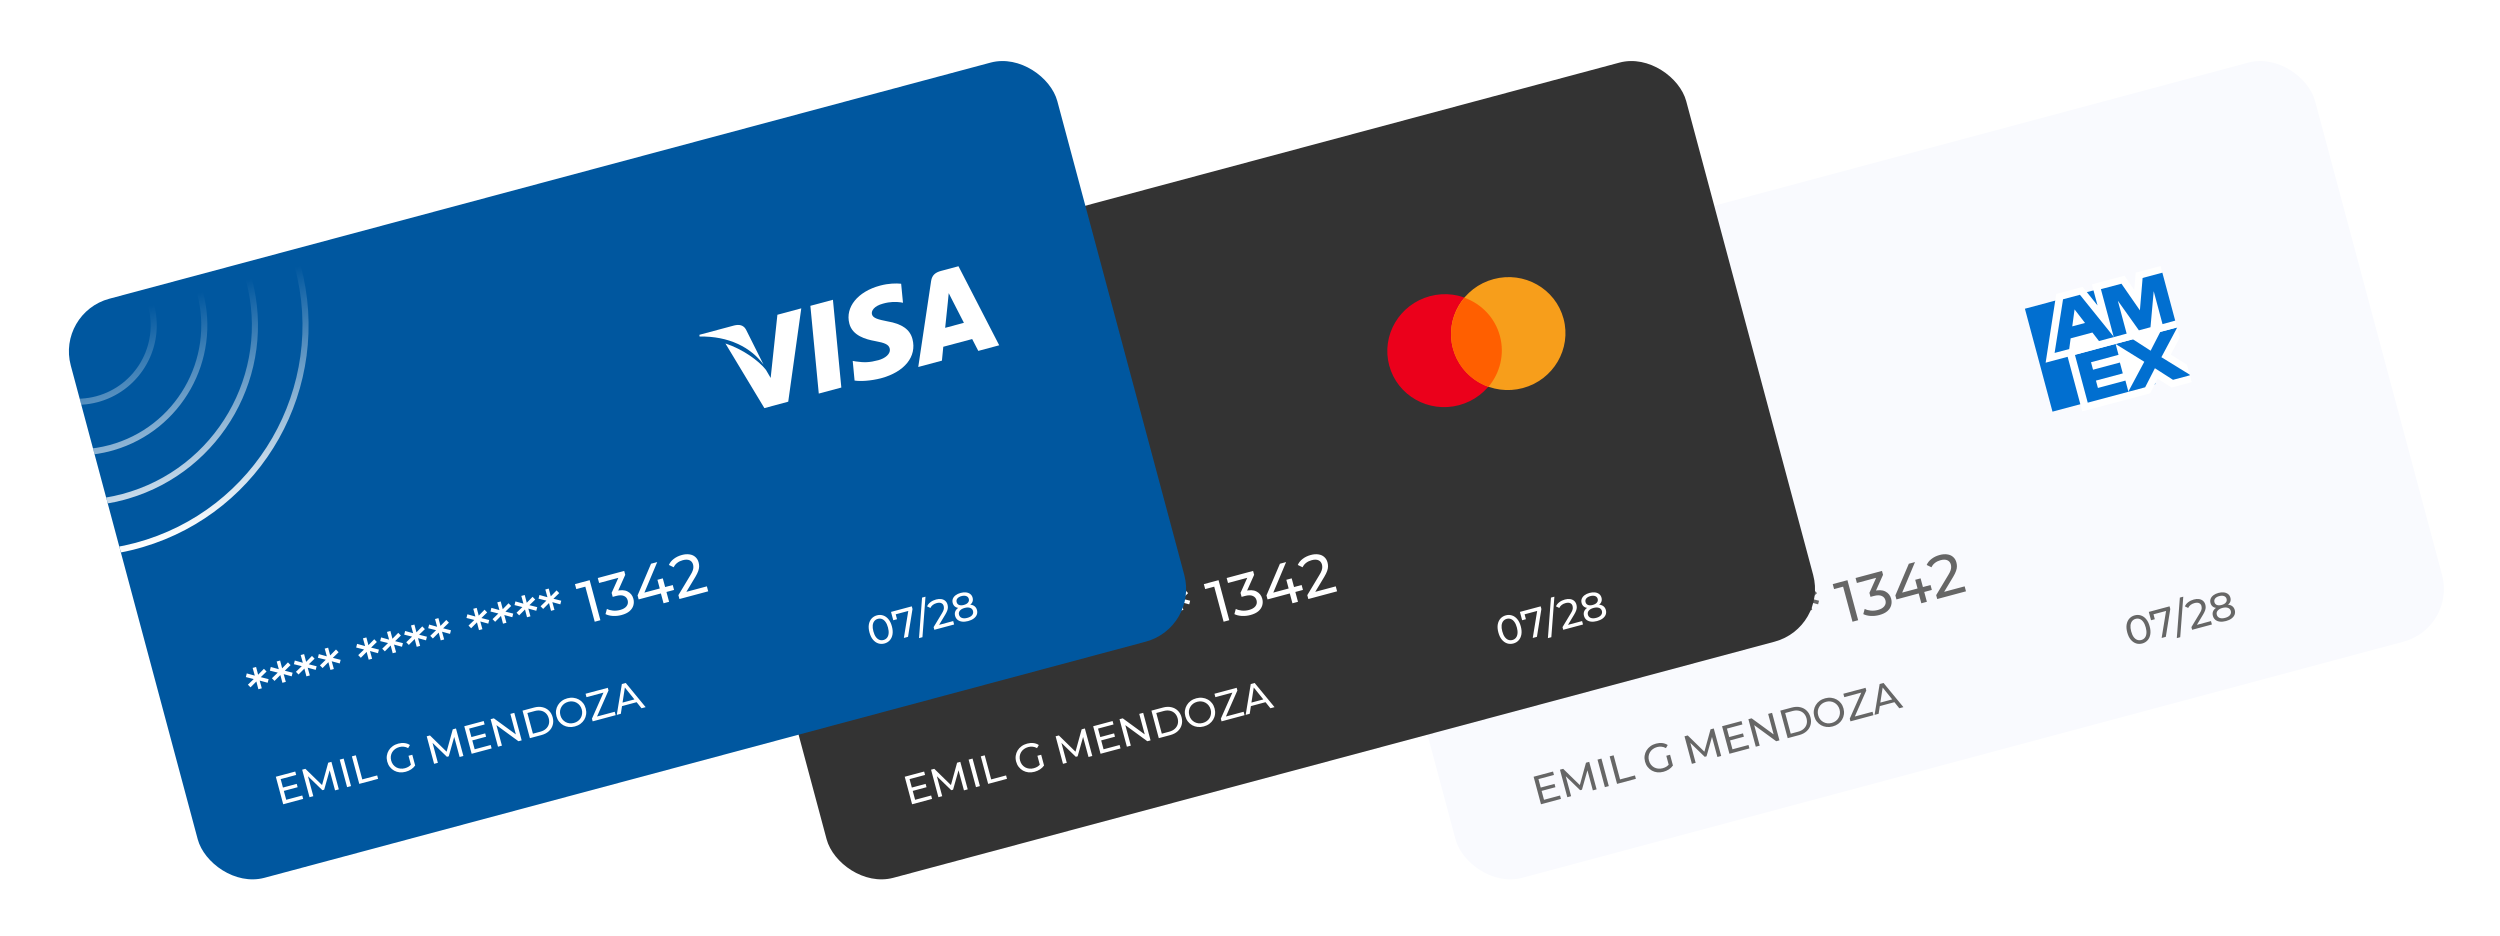 <svg width="390" height="146" viewBox="0 0 390 146" fill="none" xmlns="http://www.w3.org/2000/svg">
<g filter="url(#filter0_d_3783_3485)">
<g clip-path="url(#clip0_3783_3485)">
<rect x="205.054" y="48.803" width="159.331" height="93.52" rx="8.502" transform="rotate(-15 205.054 48.803)" fill="#F9FAFE"/>
<path fill-rule="evenodd" clip-rule="evenodd" d="M315.885 48.161L331.943 43.858L336.246 59.916L320.188 64.219L315.885 48.161Z" fill="#016FD0"/>
<path fill-rule="evenodd" clip-rule="evenodd" d="M324.831 64.173L322.262 54.583L339.334 50.024L340.044 52.674L338.636 55.311L341.179 56.91L341.904 59.615L338.754 60.459L336.585 59.06L335.42 61.36L324.831 64.173Z" fill="white"/>
<path fill-rule="evenodd" clip-rule="evenodd" d="M325.688 62.817L323.683 55.334L330.029 53.633L330.49 55.356L326.199 56.506L326.513 57.676L330.701 56.554L331.156 58.249L326.967 59.371L327.275 60.521L331.566 59.371L332.034 61.117L325.688 62.817Z" fill="#016FD0"/>
<path fill-rule="evenodd" clip-rule="evenodd" d="M332.001 61.126L334.509 56.438L329.996 53.642L332.714 52.914L335.495 54.711L337.011 51.762L339.611 51.066L339.627 51.125L337.176 55.723L341.588 58.442L341.617 58.549L338.989 59.253L336.165 57.443L334.645 60.417L332.001 61.126Z" fill="#016FD0"/>
<path fill-rule="evenodd" clip-rule="evenodd" d="M320.776 45.858L324.89 44.755L327.214 47.649L326.335 44.368L331.414 43.007L332.949 45.231L333.169 42.537L337.048 41.497L339.618 51.088L319.12 56.58L320.776 45.858Z" fill="white"/>
<path fill-rule="evenodd" clip-rule="evenodd" d="M321.834 46.691L320.518 55.058L322.796 54.447L323.02 52.782L326.415 51.873L327.442 53.203L329.777 52.577L324.466 45.986L321.836 46.69L321.834 46.691ZM323.272 50.916L323.631 48.268L325.263 50.382L323.272 50.916Z" fill="#016FD0"/>
<path fill-rule="evenodd" clip-rule="evenodd" d="M329.744 52.584L327.74 45.107L330.945 44.261L333.824 48.416L334.247 43.364L337.328 42.538L339.331 50.016L337.354 50.565L335.978 45.427L335.477 51.048L333.668 51.533L330.381 46.909L331.757 52.045L329.744 52.584Z" fill="#016FD0"/>
<path d="M237.798 104.759L236.767 105.762L236.721 105.593L238.116 105.946L237.971 106.51L236.609 106.139L236.691 106.05L237.056 107.377L236.521 107.521L236.173 106.189L236.288 106.225L235.295 107.228L234.887 106.811L235.927 105.805L235.973 105.975L234.569 105.624L234.711 105.051L236.075 105.431L235.994 105.52L235.629 104.193L236.164 104.049L236.511 105.381L236.397 105.345L237.388 104.333L237.798 104.759ZM241.545 103.755L240.513 104.758L240.468 104.589L241.863 104.942L241.718 105.507L240.356 105.135L240.437 105.046L240.802 106.373L240.267 106.517L239.92 105.185L240.035 105.221L239.041 106.224L238.633 105.807L239.674 104.802L239.719 104.971L238.315 104.621L238.458 104.047L239.822 104.427L239.741 104.516L239.375 103.189L239.911 103.045L240.258 104.377L240.143 104.341L241.134 103.33L241.545 103.755ZM245.291 102.751L244.26 103.754L244.214 103.585L245.609 103.938L245.464 104.503L244.102 104.131L244.184 104.043L244.549 105.369L244.014 105.513L243.666 104.181L243.781 104.217L242.788 105.22L242.379 104.803L243.42 103.798L243.466 103.967L242.062 103.617L242.204 103.043L243.568 103.423L243.487 103.512L243.122 102.185L243.657 102.042L244.004 103.373L243.89 103.337L244.881 102.326L245.291 102.751ZM249.038 101.747L248.006 102.751L247.961 102.581L249.356 102.934L249.211 103.499L247.849 103.127L247.93 103.039L248.295 104.366L247.76 104.509L247.413 103.177L247.528 103.213L246.534 104.216L246.126 103.799L247.167 102.794L247.212 102.963L245.808 102.613L245.951 102.039L247.315 102.419L247.233 102.508L246.868 101.181L247.404 101.038L247.751 102.369L247.636 102.333L248.627 101.322L249.038 101.747ZM255.006 100.148L253.974 101.151L253.929 100.982L255.324 101.335L255.179 101.9L253.817 101.528L253.898 101.439L254.264 102.766L253.728 102.91L253.381 101.578L253.496 101.614L252.502 102.617L252.094 102.2L253.135 101.195L253.18 101.364L251.776 101.014L251.919 100.44L253.283 100.82L253.202 100.909L252.837 99.582L253.372 99.439L253.719 100.77L253.604 100.734L254.596 99.723L255.006 100.148ZM258.752 99.144L257.721 100.148L257.675 99.978L259.07 100.331L258.925 100.896L257.564 100.524L257.645 100.436L258.01 101.763L257.475 101.906L257.127 100.574L257.242 100.61L256.249 101.613L255.841 101.196L256.881 100.191L256.927 100.36L255.523 100.01L255.665 99.436L257.03 99.816L256.948 99.905L256.583 98.578L257.118 98.435L257.466 99.766L257.351 99.73L258.342 98.719L258.752 99.144ZM262.499 98.141L261.467 99.144L261.422 98.974L262.817 99.327L262.672 99.892L261.31 99.52L261.391 99.432L261.757 100.759L261.221 100.902L260.874 99.57L260.989 99.606L259.995 100.609L259.587 100.192L260.628 99.187L260.673 99.356L259.269 99.006L259.412 98.432L260.776 98.812L260.695 98.901L260.33 97.574L260.865 97.431L261.212 98.763L261.097 98.726L262.088 97.715L262.499 98.141ZM266.245 97.137L265.214 98.14L265.168 97.97L266.563 98.323L266.418 98.888L265.057 98.517L265.138 98.428L265.503 99.755L264.968 99.898L264.62 98.567L264.735 98.603L263.742 99.605L263.334 99.189L264.374 98.183L264.42 98.353L263.016 98.002L263.158 97.428L264.523 97.809L264.441 97.897L264.076 96.57L264.611 96.427L264.959 97.759L264.844 97.723L265.835 96.711L266.245 97.137ZM272.214 95.537L271.182 96.541L271.137 96.371L272.532 96.724L272.387 97.289L271.025 96.917L271.106 96.829L271.471 98.156L270.936 98.299L270.589 96.967L270.704 97.004L269.71 98.006L269.302 97.589L270.343 96.584L270.388 96.753L268.984 96.403L269.127 95.829L270.491 96.209L270.409 96.298L270.044 94.971L270.58 94.828L270.927 96.159L270.812 96.123L271.803 95.112L272.214 95.537ZM275.96 94.534L274.928 95.537L274.883 95.367L276.278 95.72L276.133 96.285L274.771 95.913L274.853 95.825L275.218 97.152L274.682 97.295L274.335 95.963L274.45 96L273.456 97.002L273.048 96.586L274.089 95.58L274.134 95.749L272.73 95.399L272.873 94.825L274.237 95.206L274.156 95.294L273.791 93.967L274.326 93.824L274.673 95.156L274.558 95.12L275.55 94.108L275.96 94.534ZM279.707 93.53L278.675 94.533L278.63 94.363L280.025 94.716L279.88 95.281L278.518 94.91L278.599 94.821L278.964 96.148L278.429 96.291L278.082 94.96L278.197 94.996L277.203 95.998L276.795 95.582L277.835 94.576L277.881 94.746L276.477 94.395L276.62 93.821L277.984 94.202L277.902 94.29L277.537 92.963L278.073 92.82L278.42 94.152L278.305 94.116L279.296 93.104L279.707 93.53ZM283.453 92.526L282.421 93.529L282.376 93.359L283.771 93.712L283.626 94.277L282.264 93.906L282.346 93.817L282.711 95.144L282.175 95.287L281.828 93.956L281.943 93.992L280.949 94.994L280.541 94.578L281.582 93.572L281.627 93.742L280.223 93.391L280.366 92.817L281.73 93.198L281.649 93.287L281.284 91.96L281.819 91.816L282.166 93.148L282.051 93.112L283.043 92.1L283.453 92.526ZM288.99 96.99L287.412 91.102L287.908 91.418L286.115 91.899L285.907 91.122L288.2 90.508L289.873 96.753L288.99 96.99ZM293.168 95.947C292.728 96.065 292.281 96.111 291.828 96.086C291.381 96.059 290.996 95.965 290.672 95.803L290.893 94.988C291.154 95.129 291.468 95.217 291.834 95.252C292.201 95.288 292.574 95.255 292.955 95.153C293.419 95.029 293.753 94.834 293.956 94.569C294.163 94.297 294.222 93.991 294.131 93.652C294.043 93.325 293.848 93.097 293.546 92.968C293.248 92.831 292.831 92.834 292.296 92.977L291.796 93.111L291.629 92.487L292.872 89.706L293.093 90.029L289.676 90.945L289.468 90.168L293.59 89.064L293.752 89.671L292.515 92.44L291.977 92.288L292.272 92.209C293.027 92.007 293.637 92.025 294.103 92.264C294.574 92.501 294.88 92.881 295.021 93.404C295.115 93.755 295.114 94.1 295.02 94.437C294.926 94.775 294.726 95.077 294.421 95.344C294.121 95.602 293.703 95.804 293.168 95.947ZM295.845 93.509L295.677 92.884L297.777 87.942L298.74 87.684L296.668 92.619L296.174 92.598L301.162 91.261L301.367 92.029L295.845 93.509ZM299.727 94.113L299.315 92.579L299.137 91.804L298.773 90.448L299.612 90.223L300.592 93.881L299.727 94.113ZM302.207 93.449L302.044 92.842L303.929 89.707C304.098 89.433 304.214 89.201 304.278 89.011C304.347 88.814 304.38 88.643 304.379 88.496C304.383 88.343 304.367 88.2 304.332 88.069C304.246 87.748 304.065 87.526 303.79 87.402C303.514 87.278 303.159 87.274 302.725 87.391C302.392 87.48 302.107 87.617 301.87 87.802C301.631 87.98 301.444 88.212 301.31 88.496L300.562 88.133C300.719 87.766 300.975 87.448 301.33 87.181C301.69 86.906 302.111 86.704 302.593 86.575C303.027 86.459 303.424 86.429 303.783 86.486C304.141 86.536 304.441 86.669 304.684 86.885C304.932 87.099 305.105 87.384 305.2 87.741C305.254 87.943 305.281 88.15 305.28 88.36C305.279 88.571 305.234 88.806 305.144 89.066C305.054 89.326 304.906 89.63 304.7 89.979L303.02 92.772L302.712 92.481L306.486 91.47L306.694 92.246L302.207 93.449Z" fill="#666666"/>
<path d="M240.298 122.874L242.506 122.283L242.646 122.804L240.437 123.396L240.298 122.874ZM240.864 124.767L243.367 124.097L243.51 124.63L240.394 125.465L239.243 121.172L242.273 120.36L242.416 120.893L240 121.541L240.864 124.767ZM244.503 124.364L243.352 120.071L243.855 119.936L246.651 122.665L246.381 122.737L247.413 118.983L247.916 118.848L249.073 123.14L248.484 123.298L247.575 119.932L247.716 119.894L246.786 123.194L246.504 123.269L244.036 120.88L244.189 120.839L245.092 124.206L244.503 124.364ZM250.361 122.795L249.211 118.501L249.824 118.337L250.975 122.63L250.361 122.795ZM252.26 122.286L251.109 117.992L251.723 117.828L252.73 121.588L255.055 120.965L255.198 121.498L252.26 122.286ZM259.501 120.398C259.169 120.487 258.85 120.515 258.544 120.484C258.236 120.448 257.954 120.359 257.697 120.218C257.439 120.072 257.217 119.882 257.031 119.646C256.845 119.411 256.71 119.134 256.624 118.815C256.539 118.496 256.518 118.189 256.561 117.892C256.604 117.596 256.702 117.322 256.854 117.071C257.009 116.815 257.211 116.596 257.46 116.415C257.709 116.23 258.001 116.093 258.336 116.003C258.675 115.912 259.001 115.884 259.313 115.919C259.625 115.954 259.908 116.055 260.164 116.223L259.885 116.706C259.663 116.581 259.438 116.508 259.208 116.486C258.982 116.459 258.748 116.478 258.507 116.542C258.262 116.608 258.043 116.71 257.853 116.849C257.666 116.987 257.515 117.15 257.399 117.339C257.287 117.527 257.216 117.734 257.184 117.962C257.156 118.184 257.174 118.414 257.238 118.651C257.3 118.884 257.4 119.092 257.536 119.274C257.676 119.452 257.841 119.596 258.033 119.707C258.228 119.812 258.441 119.878 258.671 119.904C258.902 119.93 259.14 119.91 259.385 119.844C259.614 119.783 259.823 119.689 260.013 119.564C260.206 119.433 260.37 119.26 260.505 119.044L260.98 119.417C260.815 119.654 260.603 119.857 260.342 120.028C260.084 120.194 259.803 120.317 259.501 120.398ZM260.37 119.495L259.942 117.9L260.531 117.742L260.98 119.417L260.37 119.495ZM263.935 119.158L262.784 114.864L263.287 114.729L266.082 117.458L265.813 117.53L266.845 113.776L267.348 113.641L268.504 117.933L267.915 118.091L267.007 114.725L267.148 114.687L266.218 117.987L265.936 118.063L263.468 115.673L263.621 115.632L264.523 119L263.935 119.158ZM269.697 114.997L271.905 114.405L272.045 114.927L269.837 115.518L269.697 114.997ZM270.263 116.89L272.766 116.219L272.909 116.753L269.793 117.588L268.642 113.294L271.672 112.482L271.815 113.016L269.399 113.663L270.263 116.89ZM273.902 116.487L272.751 112.193L273.254 112.058L277.039 114.824L276.776 114.895L275.831 111.368L276.444 111.204L277.594 115.497L277.091 115.632L273.307 112.866L273.57 112.796L274.515 116.322L273.902 116.487ZM278.88 115.153L277.729 110.859L279.539 110.375C279.997 110.252 280.423 110.234 280.819 110.321C281.219 110.406 281.558 110.585 281.837 110.856C282.12 111.127 282.318 111.475 282.432 111.9C282.546 112.325 282.548 112.726 282.439 113.101C282.333 113.476 282.129 113.8 281.825 114.074C281.526 114.348 281.147 114.545 280.689 114.668L278.88 115.153ZM279.35 114.455L280.509 114.144C280.865 114.049 281.154 113.899 281.375 113.695C281.601 113.49 281.753 113.248 281.831 112.968C281.909 112.685 281.905 112.383 281.819 112.064C281.732 111.741 281.585 111.478 281.378 111.275C281.17 111.073 280.917 110.939 280.619 110.874C280.325 110.808 280.001 110.823 279.645 110.918L278.486 111.229L279.35 114.455ZM285.899 113.325C285.571 113.413 285.252 113.439 284.94 113.404C284.633 113.368 284.35 113.28 284.093 113.138C283.835 112.992 283.613 112.802 283.427 112.567C283.242 112.332 283.107 112.057 283.022 111.742C282.938 111.427 282.917 111.121 282.961 110.825C283.004 110.529 283.102 110.255 283.253 110.004C283.404 109.749 283.604 109.528 283.852 109.344C284.101 109.159 284.391 109.022 284.722 108.933C285.049 108.845 285.364 108.82 285.668 108.857C285.974 108.889 286.257 108.978 286.515 109.123C286.776 109.264 286.997 109.452 287.179 109.688C287.365 109.923 287.5 110.2 287.586 110.519C287.671 110.838 287.692 111.146 287.649 111.442C287.61 111.738 287.513 112.014 287.358 112.27C287.206 112.521 287.006 112.739 286.758 112.924C286.512 113.104 286.226 113.237 285.899 113.325ZM285.752 112.779C285.989 112.715 286.197 112.616 286.376 112.48C286.558 112.344 286.703 112.182 286.811 111.996C286.922 111.804 286.991 111.597 287.02 111.374C287.052 111.151 287.036 110.921 286.972 110.684C286.909 110.446 286.807 110.239 286.668 110.062C286.532 109.883 286.369 109.741 286.178 109.634C285.991 109.522 285.784 109.453 285.557 109.426C285.335 109.398 285.105 109.415 284.868 109.479C284.627 109.544 284.415 109.644 284.232 109.781C284.054 109.916 283.909 110.08 283.799 110.272C283.687 110.46 283.615 110.665 283.583 110.888C283.554 111.111 283.572 111.34 283.636 111.578C283.699 111.815 283.799 112.023 283.934 112.201C284.074 112.378 284.239 112.523 284.431 112.633C284.622 112.74 284.829 112.807 285.051 112.835C285.277 112.862 285.511 112.844 285.752 112.779ZM288.67 112.53L288.559 112.112L290.488 107.756L290.619 107.977L287.706 108.758L287.563 108.224L291.028 107.296L291.14 107.713L289.223 112.066L289.086 111.846L292.116 111.034L292.259 111.568L288.67 112.53ZM292.432 111.522L293.226 106.707L293.833 106.544L296.934 110.315L296.29 110.488L293.496 107.003L293.741 106.937L293.064 111.352L292.432 111.522ZM292.972 110.226L293.006 109.691L295.423 109.044L295.732 109.487L292.972 110.226Z" fill="#666666"/>
<path d="M334.192 100.385C333.857 100.474 333.534 100.469 333.222 100.369C332.914 100.267 332.639 100.073 332.396 99.788C332.157 99.501 331.975 99.125 331.85 98.659C331.725 98.192 331.694 97.776 331.758 97.408C331.826 97.039 331.967 96.734 332.183 96.492C332.403 96.249 332.68 96.083 333.016 95.993C333.347 95.904 333.668 95.91 333.98 96.01C334.292 96.111 334.567 96.305 334.806 96.591C335.045 96.878 335.227 97.254 335.352 97.72C335.477 98.186 335.508 98.603 335.444 98.971C335.38 99.339 335.239 99.644 335.019 99.887C334.799 100.13 334.524 100.296 334.192 100.385ZM334.046 99.839C334.271 99.778 334.451 99.664 334.586 99.497C334.725 99.328 334.808 99.109 334.836 98.838C334.869 98.566 334.836 98.249 334.739 97.885C334.641 97.521 334.511 97.229 334.347 97.01C334.187 96.79 334.005 96.642 333.8 96.565C333.6 96.487 333.387 96.478 333.162 96.539C332.937 96.599 332.755 96.713 332.616 96.882C332.477 97.051 332.392 97.271 332.359 97.543C332.331 97.813 332.366 98.13 332.463 98.494C332.561 98.858 332.689 99.15 332.849 99.371C333.013 99.59 333.197 99.737 333.402 99.814C333.606 99.891 333.821 99.899 334.046 99.839ZM337.216 99.522L337.957 94.998L338.19 95.231L335.638 95.915L335.865 95.532L336.151 96.599L335.562 96.757L335.213 95.457L338.452 94.589L338.564 95.006L337.867 99.347L337.216 99.522ZM339.581 99.546L340.057 93.225L340.59 93.082L340.114 99.403L339.581 99.546ZM341.971 98.248L341.86 97.831L343.156 95.675C343.272 95.486 343.352 95.327 343.396 95.197C343.443 95.061 343.466 94.944 343.465 94.843C343.468 94.737 343.457 94.639 343.433 94.549C343.374 94.328 343.249 94.175 343.06 94.09C342.871 94.005 342.627 94.003 342.328 94.083C342.099 94.144 341.903 94.238 341.74 94.365C341.576 94.488 341.447 94.647 341.355 94.843L340.841 94.593C340.949 94.34 341.125 94.122 341.369 93.939C341.616 93.749 341.906 93.611 342.237 93.522C342.536 93.442 342.808 93.421 343.055 93.46C343.301 93.495 343.508 93.587 343.675 93.735C343.846 93.882 343.964 94.078 344.03 94.323C344.067 94.463 344.085 94.605 344.085 94.749C344.084 94.894 344.053 95.056 343.991 95.234C343.929 95.413 343.828 95.622 343.686 95.862L342.531 97.782L342.319 97.582L344.914 96.887L345.057 97.421L341.971 98.248ZM347.249 96.886C346.901 96.979 346.587 97.009 346.306 96.974C346.025 96.94 345.79 96.847 345.6 96.697C345.41 96.542 345.28 96.335 345.211 96.078C345.143 95.824 345.151 95.592 345.235 95.381C345.322 95.165 345.48 94.978 345.709 94.82C345.937 94.658 346.231 94.529 346.591 94.433C346.951 94.336 347.27 94.301 347.549 94.327C347.831 94.348 348.063 94.43 348.247 94.574C348.43 94.718 348.555 94.915 348.622 95.164C348.691 95.422 348.681 95.665 348.594 95.895C348.505 96.12 348.346 96.318 348.115 96.49C347.885 96.661 347.596 96.793 347.249 96.886ZM347.116 96.389C347.459 96.297 347.708 96.156 347.863 95.965C348.021 95.77 348.068 95.551 348.003 95.31C347.94 95.073 347.792 94.913 347.559 94.831C347.33 94.743 347.043 94.745 346.7 94.837C346.36 94.928 346.113 95.069 345.958 95.26C345.802 95.446 345.756 95.658 345.82 95.895C345.884 96.136 346.032 96.303 346.262 96.394C346.492 96.482 346.776 96.48 347.116 96.389ZM346.68 94.764C346.353 94.852 346.063 94.883 345.811 94.859C345.558 94.83 345.348 94.75 345.182 94.62C345.014 94.485 344.9 94.303 344.839 94.074C344.774 93.833 344.782 93.609 344.863 93.403C344.946 93.192 345.092 93.009 345.3 92.852C345.508 92.696 345.765 92.576 346.072 92.494C346.383 92.411 346.667 92.385 346.926 92.417C347.184 92.448 347.402 92.535 347.58 92.675C347.757 92.812 347.878 93.001 347.942 93.242C348.004 93.471 347.995 93.686 347.918 93.887C347.839 94.083 347.695 94.257 347.486 94.41C347.276 94.558 347.007 94.676 346.68 94.764ZM346.575 94.371C346.873 94.291 347.09 94.168 347.225 94C347.364 93.831 347.405 93.641 347.348 93.428C347.29 93.211 347.156 93.065 346.948 92.989C346.739 92.914 346.491 92.915 346.205 92.991C345.919 93.068 345.706 93.191 345.567 93.359C345.433 93.527 345.394 93.719 345.452 93.936C345.509 94.148 345.636 94.294 345.832 94.373C346.033 94.451 346.28 94.45 346.575 94.371Z" fill="#666666"/>
<path d="M218.5 85.348C237.204 79.825 248.194 60.358 243.117 41.411L242.865 40.514C237.341 21.81 217.874 10.821 198.927 15.898L198.031 16.15C179.624 21.586 168.689 40.526 173.185 59.185L173.415 60.088C178.572 79.335 198.356 90.758 217.604 85.6L218.5 85.348ZM217.358 84.684C198.617 89.705 179.353 78.583 174.332 59.842C169.31 41.101 180.432 21.838 199.173 16.816C217.914 11.794 237.178 22.916 242.199 41.657C247.221 60.398 236.099 79.662 217.358 84.684ZM216.26 77.78C230.873 73.466 239.459 58.257 235.492 43.454L235.295 42.754C230.98 28.141 215.771 19.556 200.969 23.522L200.269 23.72C185.888 27.966 177.345 42.763 180.858 57.34L181.037 58.045C185.067 73.082 200.523 82.006 215.56 77.977L216.26 77.78ZM215.314 77.06C200.784 80.953 185.848 72.33 181.954 57.8C178.061 43.269 186.684 28.334 201.215 24.44C215.745 20.546 230.681 29.17 234.575 43.7C238.468 58.231 229.845 73.167 215.314 77.06ZM214.021 70.21C224.542 67.104 230.723 56.154 227.868 45.496L227.725 44.992C224.618 34.471 213.668 28.289 203.01 31.145L202.506 31.287C192.153 34.345 186.002 44.998 188.531 55.494L188.66 56.002C191.561 66.829 202.689 73.253 213.516 70.353L214.021 70.21ZM213.27 69.436C202.95 72.201 192.342 66.076 189.577 55.756C186.812 45.437 192.936 34.828 203.256 32.063C213.576 29.298 224.184 35.422 226.95 45.742C229.715 56.063 223.59 66.671 213.27 69.436ZM211.783 62.643C218.212 60.745 221.99 54.053 220.245 47.54L220.158 47.232C218.259 40.802 211.567 37.024 205.054 38.769L204.747 38.857C198.42 40.725 194.66 47.236 196.206 53.65L196.285 53.96C198.058 60.576 204.858 64.502 211.474 62.73L211.783 62.643ZM211.229 61.813C205.119 63.45 198.839 59.824 197.202 53.714C195.565 47.605 199.191 41.325 205.3 39.687C211.41 38.05 217.69 41.676 219.327 47.786C220.964 53.896 217.339 60.176 211.229 61.813Z" fill="#CCCCCC"/>
</g>
</g>
<g filter="url(#filter1_d_3783_3485)">
<g clip-path="url(#clip1_3783_3485)">
<rect x="106.946" y="48.803" width="159.331" height="93.52" rx="8.502" transform="rotate(-15 106.946 48.803)" fill="#333333"/>
<ellipse cx="225.348" cy="54.702" rx="8.936" ry="8.8" transform="rotate(-15 225.348 54.702)" fill="#EB001B"/>
<ellipse cx="235.284" cy="52.039" rx="8.936" ry="8.8" transform="rotate(-15 235.284 52.039)" fill="#F79E1B"/>
<path fill-rule="evenodd" clip-rule="evenodd" d="M232.188 60.356C233.991 58.223 234.758 55.295 233.989 52.422C233.219 49.549 231.091 47.397 228.462 46.452C226.659 48.584 225.892 51.512 226.662 54.385C227.431 57.258 229.559 59.411 232.188 60.356Z" fill="#FF5F00"/>
<path d="M139.691 104.759L138.659 105.762L138.614 105.593L140.009 105.946L139.864 106.51L138.502 106.139L138.583 106.05L138.948 107.377L138.413 107.521L138.066 106.189L138.181 106.225L137.187 107.228L136.779 106.811L137.82 105.805L137.865 105.975L136.461 105.624L136.604 105.051L137.968 105.431L137.887 105.52L137.521 104.193L138.057 104.049L138.404 105.381L138.289 105.345L139.28 104.333L139.691 104.759ZM143.437 103.755L142.406 104.758L142.36 104.589L143.755 104.942L143.61 105.507L142.248 105.135L142.33 105.046L142.695 106.373L142.16 106.517L141.812 105.185L141.927 105.221L140.934 106.224L140.526 105.807L141.566 104.802L141.612 104.971L140.208 104.621L140.35 104.047L141.714 104.427L141.633 104.516L141.268 103.189L141.803 103.045L142.151 104.377L142.036 104.341L143.027 103.33L143.437 103.755ZM147.184 102.751L146.152 103.754L146.107 103.585L147.502 103.938L147.357 104.503L145.995 104.131L146.076 104.043L146.441 105.369L145.906 105.513L145.559 104.181L145.674 104.217L144.68 105.22L144.272 104.803L145.313 103.798L145.358 103.967L143.954 103.617L144.097 103.043L145.461 103.423L145.38 103.512L145.014 102.185L145.55 102.042L145.897 103.373L145.782 103.337L146.773 102.326L147.184 102.751ZM150.93 101.747L149.899 102.751L149.853 102.581L151.248 102.934L151.103 103.499L149.741 103.127L149.823 103.039L150.188 104.366L149.653 104.509L149.305 103.177L149.42 103.213L148.427 104.216L148.019 103.799L149.059 102.794L149.105 102.963L147.701 102.613L147.843 102.039L149.207 102.419L149.126 102.508L148.761 101.181L149.296 101.038L149.644 102.369L149.529 102.333L150.52 101.322L150.93 101.747ZM156.899 100.148L155.867 101.151L155.821 100.982L157.217 101.335L157.071 101.9L155.71 101.528L155.791 101.439L156.156 102.766L155.621 102.91L155.274 101.578L155.388 101.614L154.395 102.617L153.987 102.2L155.027 101.195L155.073 101.364L153.669 101.014L153.812 100.44L155.176 100.82L155.094 100.909L154.729 99.582L155.264 99.439L155.612 100.77L155.497 100.734L156.488 99.723L156.899 100.148ZM160.645 99.144L159.613 100.148L159.568 99.978L160.963 100.331L160.818 100.896L159.456 100.524L159.538 100.436L159.903 101.763L159.367 101.906L159.02 100.574L159.135 100.61L158.141 101.613L157.733 101.196L158.774 100.191L158.819 100.36L157.415 100.01L157.558 99.436L158.922 99.816L158.841 99.905L158.476 98.578L159.011 98.435L159.358 99.766L159.243 99.73L160.235 98.719L160.645 99.144ZM164.392 98.141L163.36 99.144L163.314 98.974L164.709 99.327L164.564 99.892L163.203 99.52L163.284 99.432L163.649 100.759L163.114 100.902L162.767 99.57L162.881 99.606L161.888 100.609L161.48 100.192L162.52 99.187L162.566 99.356L161.162 99.006L161.305 98.432L162.669 98.812L162.587 98.901L162.222 97.574L162.757 97.431L163.105 98.763L162.99 98.726L163.981 97.715L164.392 98.141ZM168.138 97.137L167.106 98.14L167.061 97.97L168.456 98.323L168.311 98.888L166.949 98.517L167.031 98.428L167.396 99.755L166.86 99.898L166.513 98.567L166.628 98.603L165.634 99.605L165.226 99.189L166.267 98.183L166.312 98.353L164.908 98.002L165.051 97.428L166.415 97.809L166.334 97.897L165.969 96.57L166.504 96.427L166.851 97.759L166.736 97.723L167.728 96.711L168.138 97.137ZM174.106 95.537L173.075 96.541L173.029 96.371L174.424 96.724L174.279 97.289L172.917 96.917L172.999 96.829L173.364 98.156L172.829 98.299L172.481 96.967L172.596 97.004L171.603 98.006L171.194 97.589L172.235 96.584L172.281 96.753L170.877 96.403L171.019 95.829L172.383 96.209L172.302 96.298L171.937 94.971L172.472 94.828L172.819 96.159L172.705 96.123L173.696 95.112L174.106 95.537ZM177.853 94.534L176.821 95.537L176.776 95.367L178.171 95.72L178.026 96.285L176.664 95.913L176.745 95.825L177.11 97.152L176.575 97.295L176.228 95.963L176.343 96L175.349 97.002L174.941 96.586L175.982 95.58L176.027 95.749L174.623 95.399L174.766 94.825L176.13 95.206L176.048 95.294L175.683 93.967L176.219 93.824L176.566 95.156L176.451 95.12L177.442 94.108L177.853 94.534ZM181.599 93.53L180.568 94.533L180.522 94.363L181.917 94.716L181.772 95.281L180.41 94.91L180.492 94.821L180.857 96.148L180.322 96.291L179.974 94.96L180.089 94.996L179.096 95.998L178.687 95.582L179.728 94.576L179.773 94.746L178.37 94.395L178.512 93.821L179.876 94.202L179.795 94.29L179.43 92.963L179.965 92.82L180.312 94.152L180.198 94.116L181.189 93.104L181.599 93.53ZM185.346 92.526L184.314 93.529L184.269 93.359L185.664 93.712L185.519 94.277L184.157 93.906L184.238 93.817L184.603 95.144L184.068 95.287L183.721 93.956L183.836 93.992L182.842 94.994L182.434 94.578L183.475 93.572L183.52 93.742L182.116 93.391L182.259 92.817L183.623 93.198L183.541 93.287L183.176 91.96L183.712 91.816L184.059 93.148L183.944 93.112L184.935 92.1L185.346 92.526ZM190.883 96.99L189.305 91.102L189.801 91.418L188.008 91.899L187.8 91.122L190.093 90.508L191.766 96.753L190.883 96.99ZM195.06 95.947C194.62 96.065 194.174 96.111 193.721 96.086C193.274 96.059 192.888 95.965 192.564 95.803L192.786 94.988C193.047 95.129 193.36 95.217 193.727 95.252C194.093 95.288 194.467 95.255 194.848 95.153C195.312 95.029 195.645 94.834 195.848 94.569C196.056 94.297 196.114 93.991 196.023 93.652C195.936 93.325 195.741 93.097 195.438 92.968C195.14 92.831 194.724 92.834 194.188 92.977L193.689 93.111L193.521 92.487L194.765 89.706L194.986 90.029L191.568 90.945L191.36 90.168L195.482 89.064L195.645 89.671L194.408 92.44L193.87 92.288L194.164 92.209C194.919 92.007 195.53 92.025 195.996 92.264C196.467 92.501 196.773 92.881 196.913 93.404C197.007 93.755 197.007 94.1 196.913 94.437C196.818 94.775 196.619 95.077 196.314 95.344C196.014 95.602 195.596 95.804 195.06 95.947ZM197.737 93.509L197.57 92.884L199.669 87.942L200.633 87.684L198.56 92.619L198.067 92.598L203.054 91.261L203.26 92.029L197.737 93.509ZM201.619 94.113L201.208 92.579L201.029 91.804L200.666 90.448L201.504 90.223L202.485 93.881L201.619 94.113ZM204.099 93.449L203.937 92.842L205.822 89.707C205.991 89.433 206.107 89.201 206.171 89.011C206.239 88.814 206.273 88.643 206.272 88.496C206.275 88.343 206.26 88.2 206.225 88.069C206.138 87.748 205.958 87.526 205.682 87.402C205.407 87.278 205.052 87.274 204.618 87.391C204.285 87.48 204 87.617 203.762 87.802C203.523 87.98 203.337 88.212 203.203 88.496L202.455 88.133C202.611 87.766 202.867 87.448 203.223 87.181C203.583 86.906 204.004 86.704 204.485 86.575C204.92 86.459 205.316 86.429 205.676 86.486C206.034 86.536 206.334 86.669 206.577 86.885C206.825 87.099 206.997 87.384 207.093 87.741C207.147 87.943 207.174 88.15 207.173 88.36C207.172 88.571 207.126 88.806 207.037 89.066C206.947 89.326 206.799 89.63 206.593 89.979L204.912 92.772L204.605 92.481L208.379 91.47L208.587 92.246L204.099 93.449Z" fill="white"/>
<path d="M142.19 122.874L144.399 122.283L144.538 122.804L142.33 123.396L142.19 122.874ZM142.757 124.767L145.259 124.097L145.402 124.63L142.286 125.465L141.136 121.172L144.166 120.36L144.309 120.893L141.892 121.541L142.757 124.767ZM146.395 124.364L145.245 120.071L145.748 119.936L148.543 122.665L148.274 122.737L149.306 118.983L149.809 118.848L150.965 123.14L150.376 123.298L149.468 119.932L149.609 119.894L148.679 123.194L148.396 123.269L145.929 120.88L146.082 120.839L146.984 124.206L146.395 124.364ZM152.254 122.795L151.103 118.501L151.717 118.337L152.867 122.63L152.254 122.795ZM154.153 122.286L153.002 117.992L153.615 117.828L154.623 121.588L156.948 120.965L157.091 121.498L154.153 122.286ZM161.393 120.398C161.062 120.487 160.743 120.515 160.436 120.484C160.129 120.448 159.846 120.359 159.589 120.218C159.331 120.072 159.109 119.882 158.924 119.646C158.738 119.411 158.602 119.134 158.517 118.815C158.431 118.496 158.41 118.189 158.454 117.892C158.497 117.596 158.594 117.322 158.746 117.071C158.901 116.815 159.103 116.596 159.353 116.415C159.601 116.23 159.893 116.093 160.229 116.003C160.568 115.912 160.894 115.884 161.205 115.919C161.517 115.954 161.801 116.055 162.056 116.223L161.778 116.706C161.556 116.581 161.33 116.508 161.101 116.486C160.875 116.459 160.641 116.478 160.399 116.542C160.154 116.608 159.936 116.71 159.745 116.849C159.559 116.987 159.407 117.15 159.291 117.339C159.18 117.527 159.108 117.734 159.077 117.962C159.049 118.184 159.067 118.414 159.13 118.651C159.193 118.884 159.292 119.092 159.429 119.274C159.568 119.452 159.734 119.596 159.926 119.707C160.121 119.812 160.333 119.878 160.564 119.904C160.794 119.93 161.032 119.91 161.278 119.844C161.507 119.783 161.716 119.689 161.906 119.564C162.099 119.433 162.263 119.26 162.398 119.044L162.872 119.417C162.708 119.654 162.495 119.857 162.234 120.028C161.976 120.194 161.696 120.317 161.393 120.398ZM162.262 119.495L161.835 117.9L162.424 117.742L162.872 119.417L162.262 119.495ZM165.827 119.158L164.677 114.864L165.18 114.729L167.975 117.458L167.705 117.53L168.737 113.776L169.24 113.641L170.397 117.933L169.808 118.091L168.899 114.725L169.041 114.687L168.11 117.987L167.828 118.063L165.36 115.673L165.514 115.632L166.416 119L165.827 119.158ZM171.589 114.997L173.798 114.405L173.937 114.927L171.729 115.518L171.589 114.997ZM172.156 116.89L174.658 116.219L174.801 116.753L171.685 117.588L170.535 113.294L173.565 112.482L173.708 113.016L171.291 113.663L172.156 116.89ZM175.794 116.487L174.644 112.193L175.147 112.058L178.932 114.824L178.668 114.895L177.723 111.368L178.337 111.204L179.487 115.497L178.984 115.632L175.199 112.866L175.463 112.796L176.408 116.322L175.794 116.487ZM180.772 115.153L179.622 110.859L181.431 110.375C181.889 110.252 182.316 110.234 182.712 110.321C183.112 110.406 183.451 110.585 183.73 110.856C184.013 111.127 184.211 111.475 184.325 111.9C184.439 112.325 184.441 112.726 184.331 113.101C184.226 113.476 184.021 113.8 183.718 114.074C183.418 114.348 183.04 114.545 182.582 114.668L180.772 115.153ZM181.243 114.455L182.402 114.144C182.758 114.049 183.046 113.899 183.268 113.695C183.493 113.49 183.645 113.248 183.724 112.968C183.801 112.685 183.797 112.383 183.712 112.064C183.625 111.741 183.478 111.478 183.27 111.275C183.062 111.073 182.81 110.939 182.512 110.874C182.218 110.808 181.893 110.823 181.537 110.918L180.378 111.229L181.243 114.455ZM187.791 113.325C187.464 113.413 187.145 113.439 186.833 113.404C186.525 113.368 186.243 113.28 185.986 113.138C185.728 112.992 185.506 112.802 185.32 112.567C185.134 112.332 184.999 112.057 184.915 111.742C184.831 111.427 184.81 111.121 184.853 110.825C184.897 110.529 184.994 110.255 185.146 110.004C185.297 109.749 185.496 109.528 185.745 109.344C185.993 109.159 186.283 109.022 186.614 108.933C186.942 108.845 187.257 108.82 187.56 108.857C187.867 108.889 188.149 108.978 188.407 109.123C188.669 109.264 188.89 109.452 189.072 109.688C189.257 109.923 189.393 110.2 189.478 110.519C189.564 110.838 189.585 111.146 189.542 111.442C189.503 111.738 189.405 112.014 189.251 112.27C189.099 112.521 188.899 112.739 188.65 112.924C188.405 113.104 188.118 113.237 187.791 113.325ZM187.645 112.779C187.882 112.715 188.09 112.616 188.268 112.48C188.451 112.344 188.596 112.182 188.704 111.996C188.815 111.804 188.884 111.597 188.912 111.374C188.944 111.151 188.929 110.921 188.865 110.684C188.801 110.446 188.7 110.239 188.56 110.062C188.425 109.883 188.262 109.741 188.071 109.634C187.883 109.522 187.676 109.453 187.45 109.426C187.228 109.398 186.998 109.415 186.761 109.479C186.519 109.544 186.308 109.644 186.125 109.781C185.947 109.916 185.802 110.08 185.691 110.272C185.579 110.46 185.507 110.665 185.475 110.888C185.447 111.111 185.465 111.34 185.528 111.578C185.592 111.815 185.691 112.023 185.827 112.201C185.966 112.378 186.132 112.523 186.324 112.633C186.515 112.74 186.721 112.807 186.943 112.835C187.17 112.862 187.404 112.844 187.645 112.779ZM190.563 112.53L190.451 112.112L192.38 107.756L192.512 107.977L189.598 108.758L189.455 108.224L192.921 107.296L193.033 107.713L191.116 112.066L190.978 111.846L194.008 111.034L194.151 111.568L190.563 112.53ZM194.324 111.522L195.118 106.707L195.726 106.544L198.827 110.315L198.183 110.488L195.388 107.003L195.634 106.937L194.956 111.352L194.324 111.522ZM194.865 110.226L194.899 109.691L197.316 109.044L197.625 109.487L194.865 110.226Z" fill="white"/>
<path d="M236.085 100.385C235.75 100.474 235.426 100.469 235.114 100.369C234.807 100.267 234.531 100.073 234.288 99.788C234.049 99.501 233.867 99.125 233.742 98.659C233.617 98.192 233.587 97.776 233.65 97.408C233.718 97.039 233.86 96.734 234.076 96.492C234.295 96.249 234.573 96.083 234.908 95.993C235.239 95.904 235.561 95.91 235.873 96.01C236.185 96.111 236.46 96.305 236.699 96.591C236.938 96.878 237.12 97.254 237.245 97.72C237.37 98.186 237.4 98.603 237.337 98.971C237.273 99.339 237.131 99.644 236.911 99.887C236.692 100.13 236.416 100.296 236.085 100.385ZM235.939 99.839C236.164 99.778 236.343 99.664 236.478 99.497C236.617 99.328 236.701 99.109 236.729 98.838C236.761 98.566 236.729 98.249 236.631 97.885C236.534 97.521 236.403 97.229 236.239 97.01C236.079 96.79 235.897 96.642 235.693 96.565C235.492 96.487 235.279 96.478 235.054 96.539C234.83 96.599 234.648 96.713 234.509 96.882C234.37 97.051 234.284 97.271 234.252 97.543C234.224 97.813 234.258 98.13 234.356 98.494C234.453 98.858 234.582 99.15 234.742 99.371C234.906 99.59 235.09 99.737 235.294 99.814C235.499 99.891 235.714 99.899 235.939 99.839ZM239.109 99.522L239.849 94.998L240.083 95.231L237.531 95.915L237.757 95.532L238.043 96.599L237.454 96.757L237.106 95.457L240.345 94.589L240.456 95.006L239.759 99.347L239.109 99.522ZM241.473 99.546L241.949 93.225L242.483 93.082L242.007 99.403L241.473 99.546ZM243.864 98.248L243.752 97.831L245.048 95.675C245.164 95.486 245.244 95.327 245.288 95.197C245.335 95.061 245.359 94.944 245.358 94.843C245.36 94.737 245.349 94.639 245.325 94.549C245.266 94.328 245.142 94.175 244.952 94.09C244.763 94.005 244.519 94.003 244.221 94.083C243.992 94.144 243.796 94.238 243.632 94.365C243.468 94.488 243.34 94.647 243.248 94.843L242.734 94.593C242.841 94.34 243.017 94.122 243.262 93.939C243.509 93.749 243.798 93.611 244.13 93.522C244.428 93.442 244.701 93.421 244.948 93.46C245.194 93.495 245.4 93.587 245.567 93.735C245.738 93.882 245.856 94.078 245.922 94.323C245.959 94.463 245.978 94.605 245.977 94.749C245.976 94.894 245.945 95.056 245.884 95.234C245.822 95.413 245.72 95.622 245.578 95.862L244.423 97.782L244.212 97.582L246.806 96.887L246.949 97.421L243.864 98.248ZM249.141 96.886C248.794 96.979 248.48 97.009 248.199 96.974C247.918 96.94 247.682 96.847 247.493 96.697C247.303 96.542 247.173 96.335 247.104 96.078C247.036 95.824 247.044 95.592 247.127 95.381C247.214 95.165 247.372 94.978 247.602 94.82C247.83 94.658 248.124 94.529 248.484 94.433C248.844 94.336 249.163 94.301 249.442 94.327C249.724 94.348 249.956 94.43 250.139 94.574C250.322 94.718 250.447 94.915 250.514 95.164C250.583 95.422 250.574 95.665 250.486 95.895C250.398 96.12 250.238 96.318 250.008 96.49C249.778 96.661 249.489 96.793 249.141 96.886ZM249.008 96.389C249.352 96.297 249.601 96.156 249.756 95.965C249.914 95.77 249.96 95.551 249.896 95.31C249.832 95.073 249.684 94.913 249.452 94.831C249.222 94.743 248.936 94.745 248.592 94.837C248.253 94.928 248.006 95.069 247.851 95.26C247.695 95.446 247.649 95.658 247.712 95.895C247.777 96.136 247.924 96.303 248.155 96.394C248.384 96.482 248.669 96.48 249.008 96.389ZM248.573 94.764C248.246 94.852 247.956 94.883 247.704 94.859C247.451 94.83 247.241 94.75 247.075 94.62C246.907 94.485 246.792 94.303 246.731 94.074C246.666 93.833 246.675 93.609 246.755 93.403C246.839 93.192 246.985 93.009 247.193 92.852C247.401 92.696 247.658 92.576 247.965 92.494C248.275 92.411 248.56 92.385 248.818 92.417C249.076 92.448 249.295 92.535 249.473 92.675C249.649 92.812 249.77 93.001 249.835 93.242C249.896 93.471 249.888 93.686 249.81 93.887C249.731 94.083 249.587 94.257 249.378 94.41C249.168 94.558 248.9 94.676 248.573 94.764ZM248.467 94.371C248.766 94.291 248.983 94.168 249.117 94C249.256 93.831 249.297 93.641 249.24 93.428C249.182 93.211 249.049 93.065 248.84 92.989C248.631 92.914 248.384 92.915 248.098 92.991C247.811 93.068 247.599 93.191 247.46 93.359C247.325 93.527 247.287 93.719 247.345 93.936C247.402 94.148 247.529 94.294 247.725 94.373C247.926 94.451 248.173 94.45 248.467 94.371Z" fill="white"/>
<path d="M120.393 85.348C139.097 79.825 150.086 60.358 145.01 41.411L144.757 40.514C139.234 21.81 119.766 10.821 100.82 15.898L99.924 16.15C81.516 21.586 70.581 40.526 75.078 59.185L75.307 60.088C80.465 79.335 100.249 90.758 119.496 85.6L120.393 85.348ZM119.251 84.684C100.51 89.705 81.246 78.583 76.224 59.842C71.203 41.101 82.325 21.838 101.065 16.816C119.807 11.794 139.07 22.916 144.092 41.657C149.113 60.398 137.992 79.662 119.251 84.684ZM118.153 77.78C132.766 73.466 141.351 58.257 137.385 43.454L137.187 42.754C132.872 28.141 117.664 19.556 102.861 23.522L102.161 23.72C87.781 27.966 79.237 42.763 82.75 57.34L82.93 58.045C86.959 73.082 102.415 82.006 117.452 77.977L118.153 77.78ZM117.207 77.06C102.676 80.953 87.74 72.33 83.847 57.8C79.954 43.269 88.577 28.334 103.107 24.44C117.638 20.546 132.574 29.17 136.467 43.7C140.36 58.231 131.737 73.167 117.207 77.06ZM115.913 70.21C126.434 67.104 132.616 56.154 129.76 45.496L129.618 44.992C126.511 34.471 115.56 28.289 104.903 31.145L104.399 31.287C94.045 34.345 87.894 44.998 90.423 55.494L90.552 56.002C93.454 66.829 104.582 73.253 115.409 70.353L115.913 70.21ZM115.163 69.436C104.843 72.201 94.235 66.076 91.469 55.756C88.704 45.437 94.829 34.828 105.149 32.063C115.469 29.298 126.077 35.422 128.842 45.742C131.607 56.063 125.483 66.671 115.163 69.436ZM113.675 62.643C120.105 60.745 123.883 54.053 122.138 47.54L122.05 47.232C120.152 40.802 113.46 37.024 106.947 38.769L106.64 38.857C100.312 40.725 96.552 47.236 98.098 53.65L98.177 53.96C99.95 60.576 106.751 64.502 113.367 62.73L113.675 62.643ZM113.121 61.813C107.012 63.45 100.731 59.824 99.094 53.714C97.457 47.605 101.083 41.325 107.193 39.687C113.303 38.05 119.583 41.676 121.22 47.786C122.857 53.896 119.231 60.176 113.121 61.813Z" fill="#383434"/>
</g>
</g>
<g filter="url(#filter2_d_3783_3485)">
<g clip-path="url(#clip2_3783_3485)">
<rect x="8.839" y="48.803" width="159.331" height="93.52" rx="8.502" transform="rotate(-15 8.839 48.803)" fill="#00579F"/>
<path fill-rule="evenodd" clip-rule="evenodd" d="M126.418 47.708L127.729 61.399L131.247 60.457L129.937 46.765L126.418 47.708Z" fill="white"/>
<path fill-rule="evenodd" clip-rule="evenodd" d="M121.274 49.102L120.223 58.96L119.494 57.71C118.379 56.266 115.825 54.448 113.167 53.584L119.244 63.666L122.964 62.662L124.999 48.101L121.274 49.102Z" fill="white"/>
<path fill-rule="evenodd" clip-rule="evenodd" d="M116.378 51.419C115.96 50.676 115.303 50.598 114.56 50.766L109.107 52.227L109.131 52.5C113.655 52.408 117.138 54.174 119.115 56.889L116.378 51.419Z" fill="white"/>
<path fill-rule="evenodd" clip-rule="evenodd" d="M137.739 47.368C138.885 47.041 139.787 47.073 140.506 47.163L140.865 47.231L140.579 44.263C139.811 44.184 138.643 44.192 137.281 44.557C133.805 45.489 131.832 47.922 132.495 50.474C132.977 52.361 135.026 52.939 136.529 53.208C138.072 53.484 138.641 53.77 138.788 54.345C139.012 55.225 138.039 55.917 137.028 56.188C135.619 56.565 134.819 56.569 133.532 56.39L133.023 56.301L133.314 59.367C134.235 59.513 135.838 59.42 137.42 59.014C141.117 58.023 143.05 55.624 142.345 52.896C141.962 51.403 140.72 50.518 138.437 50.131C137.044 49.852 136.183 49.651 136.026 49.035C135.88 48.49 136.363 47.736 137.739 47.368Z" fill="white"/>
<path fill-rule="evenodd" clip-rule="evenodd" d="M146.804 42.262L149.522 41.534L155.877 53.865L152.614 54.74C152.614 54.74 151.887 53.322 151.66 52.893C151.389 52.965 150.256 53.267 149.189 53.551C148.24 53.804 147.344 54.043 147.153 54.094C147.112 54.484 146.941 56.26 146.941 56.26L143.248 57.249L145.253 43.843C145.396 42.89 145.961 42.488 146.804 42.262ZM147.868 47.105C147.868 47.105 147.535 50.312 147.447 51.142L150.369 50.359L148.541 46.795L148.002 45.728C147.977 45.994 147.942 46.338 147.914 46.616C147.885 46.907 147.863 47.126 147.868 47.105Z" fill="white"/>
<path d="M41.584 104.759L40.552 105.762L40.507 105.593L41.902 105.946L41.757 106.51L40.395 106.139L40.476 106.05L40.842 107.377L40.306 107.521L39.959 106.189L40.074 106.225L39.08 107.228L38.672 106.811L39.713 105.805L39.758 105.975L38.354 105.624L38.497 105.051L39.861 105.431L39.78 105.52L39.414 104.193L39.95 104.049L40.297 105.381L40.182 105.345L41.173 104.333L41.584 104.759ZM45.33 103.755L44.299 104.758L44.253 104.589L45.648 104.942L45.503 105.507L44.142 105.135L44.223 105.046L44.588 106.373L44.053 106.517L43.705 105.185L43.82 105.221L42.827 106.224L42.419 105.807L43.459 104.802L43.505 104.971L42.101 104.621L42.243 104.047L43.608 104.427L43.526 104.516L43.161 103.189L43.696 103.045L44.044 104.377L43.929 104.341L44.92 103.33L45.33 103.755ZM49.077 102.751L48.045 103.754L48 103.585L49.395 103.938L49.25 104.503L47.888 104.131L47.969 104.043L48.334 105.369L47.799 105.513L47.452 104.181L47.567 104.217L46.573 105.22L46.165 104.803L47.206 103.798L47.251 103.967L45.847 103.617L45.99 103.043L47.354 103.423L47.273 103.512L46.907 102.185L47.443 102.042L47.79 103.373L47.675 103.337L48.666 102.326L49.077 102.751ZM52.823 101.747L51.792 102.751L51.746 102.581L53.141 102.934L52.996 103.499L51.635 103.127L51.716 103.039L52.081 104.366L51.546 104.509L51.198 103.177L51.313 103.213L50.32 104.216L49.912 103.799L50.952 102.794L50.998 102.963L49.594 102.613L49.736 102.039L51.1 102.419L51.019 102.508L50.654 101.181L51.189 101.038L51.537 102.369L51.422 102.333L52.413 101.322L52.823 101.747ZM58.792 100.148L57.76 101.151L57.715 100.982L59.11 101.335L58.965 101.9L57.603 101.528L57.684 101.439L58.049 102.766L57.514 102.91L57.167 101.578L57.282 101.614L56.288 102.617L55.88 102.2L56.92 101.195L56.966 101.364L55.562 101.014L55.705 100.44L57.069 100.82L56.987 100.909L56.622 99.582L57.157 99.439L57.505 100.77L57.39 100.734L58.381 99.723L58.792 100.148ZM62.538 99.144L61.506 100.148L61.461 99.978L62.856 100.331L62.711 100.896L61.349 100.524L61.431 100.436L61.796 101.763L61.26 101.906L60.913 100.574L61.028 100.61L60.034 101.613L59.626 101.196L60.667 100.191L60.712 100.36L59.308 100.01L59.451 99.436L60.815 99.816L60.734 99.905L60.369 98.578L60.904 98.435L61.251 99.766L61.136 99.73L62.128 98.719L62.538 99.144ZM66.285 98.141L65.253 99.144L65.207 98.974L66.603 99.327L66.457 99.892L65.096 99.52L65.177 99.432L65.542 100.759L65.007 100.902L64.66 99.57L64.775 99.606L63.781 100.609L63.373 100.192L64.413 99.187L64.459 99.356L63.055 99.006L63.198 98.432L64.562 98.812L64.48 98.901L64.115 97.574L64.65 97.431L64.998 98.763L64.883 98.726L65.874 97.715L66.285 98.141ZM70.031 97.137L68.999 98.14L68.954 97.97L70.349 98.323L70.204 98.888L68.842 98.517L68.924 98.428L69.289 99.755L68.753 99.898L68.406 98.567L68.521 98.603L67.527 99.605L67.119 99.189L68.16 98.183L68.205 98.353L66.801 98.002L66.944 97.428L68.308 97.809L68.227 97.897L67.862 96.57L68.397 96.427L68.744 97.759L68.629 97.723L69.621 96.711L70.031 97.137ZM75.999 95.537L74.968 96.541L74.922 96.371L76.317 96.724L76.172 97.289L74.81 96.917L74.892 96.829L75.257 98.156L74.722 98.299L74.374 96.967L74.489 97.004L73.496 98.006L73.088 97.589L74.128 96.584L74.174 96.753L72.77 96.403L72.912 95.829L74.276 96.209L74.195 96.298L73.83 94.971L74.365 94.828L74.713 96.159L74.598 96.123L75.589 95.112L75.999 95.537ZM79.746 94.534L78.714 95.537L78.669 95.367L80.064 95.72L79.919 96.285L78.557 95.913L78.638 95.825L79.003 97.152L78.468 97.295L78.121 95.963L78.236 96L77.242 97.002L76.834 96.586L77.875 95.58L77.92 95.749L76.516 95.399L76.659 94.825L78.023 95.206L77.942 95.294L77.576 93.967L78.112 93.824L78.459 95.156L78.344 95.12L79.335 94.108L79.746 94.534ZM83.492 93.53L82.461 94.533L82.415 94.363L83.81 94.716L83.665 95.281L82.303 94.91L82.385 94.821L82.75 96.148L82.215 96.291L81.867 94.96L81.982 94.996L80.989 95.998L80.581 95.582L81.621 94.576L81.667 94.746L80.263 94.395L80.405 93.821L81.769 94.202L81.688 94.29L81.323 92.963L81.858 92.82L82.206 94.152L82.091 94.116L83.082 93.104L83.492 93.53ZM87.239 92.526L86.207 93.529L86.162 93.359L87.557 93.712L87.412 94.277L86.05 93.906L86.131 93.817L86.496 95.144L85.961 95.287L85.614 93.956L85.729 93.992L84.735 94.994L84.327 94.578L85.368 93.572L85.413 93.742L84.009 93.391L84.152 92.817L85.516 93.198L85.434 93.287L85.069 91.96L85.605 91.816L85.952 93.148L85.837 93.112L86.828 92.1L87.239 92.526ZM92.776 96.99L91.198 91.102L91.694 91.418L89.901 91.899L89.693 91.122L91.986 90.508L93.659 96.753L92.776 96.99ZM96.954 95.947C96.513 96.065 96.067 96.111 95.614 96.086C95.167 96.059 94.781 95.965 94.457 95.803L94.679 94.988C94.94 95.129 95.253 95.217 95.62 95.252C95.987 95.288 96.36 95.255 96.741 95.153C97.205 95.029 97.538 94.834 97.741 94.569C97.949 94.297 98.007 93.991 97.916 93.652C97.829 93.325 97.634 93.097 97.331 92.968C97.033 92.831 96.617 92.834 96.081 92.977L95.582 93.111L95.414 92.487L96.658 89.706L96.879 90.029L93.462 90.945L93.254 90.168L97.376 89.064L97.538 89.671L96.301 92.44L95.763 92.288L96.057 92.209C96.813 92.007 97.423 92.025 97.889 92.264C98.36 92.501 98.666 92.881 98.806 93.404C98.9 93.755 98.9 94.1 98.806 94.437C98.711 94.775 98.512 95.077 98.207 95.344C97.907 95.602 97.489 95.804 96.954 95.947ZM99.63 93.509L99.463 92.884L101.562 87.942L102.526 87.684L100.453 92.619L99.96 92.598L104.947 91.261L105.153 92.029L99.63 93.509ZM103.512 94.113L103.101 92.579L102.922 91.804L102.559 90.448L103.397 90.223L104.378 93.881L103.512 94.113ZM105.992 93.449L105.83 92.842L107.715 89.707C107.884 89.433 108 89.201 108.064 89.011C108.132 88.814 108.166 88.643 108.165 88.496C108.168 88.343 108.153 88.2 108.118 88.069C108.032 87.748 107.851 87.526 107.575 87.402C107.3 87.278 106.945 87.274 106.511 87.391C106.178 87.48 105.893 87.617 105.655 87.802C105.416 87.98 105.23 88.212 105.096 88.496L104.348 88.133C104.504 87.766 104.761 87.448 105.116 87.181C105.476 86.906 105.897 86.704 106.378 86.575C106.813 86.459 107.209 86.429 107.569 86.486C107.927 86.536 108.227 86.669 108.47 86.885C108.718 87.099 108.89 87.384 108.986 87.741C109.04 87.943 109.067 88.15 109.066 88.36C109.065 88.571 109.019 88.806 108.93 89.066C108.84 89.326 108.692 89.63 108.486 89.979L106.805 92.772L106.498 92.481L110.272 91.47L110.48 92.246L105.992 93.449Z" fill="white"/>
<path d="M44.083 122.874L46.292 122.283L46.431 122.804L44.223 123.396L44.083 122.874ZM44.65 124.767L47.152 124.097L47.295 124.63L44.179 125.465L43.029 121.172L46.059 120.36L46.202 120.893L43.785 121.541L44.65 124.767ZM48.288 124.364L47.138 120.071L47.641 119.936L50.437 122.665L50.167 122.737L51.199 118.983L51.702 118.848L52.858 123.14L52.269 123.298L51.361 119.932L51.502 119.894L50.572 123.194L50.289 123.269L47.822 120.88L47.975 120.839L48.877 124.206L48.288 124.364ZM54.147 122.795L52.996 118.501L53.61 118.337L54.76 122.63L54.147 122.795ZM56.046 122.286L54.895 117.992L55.508 117.828L56.516 121.588L58.841 120.965L58.984 121.498L56.046 122.286ZM63.286 120.398C62.955 120.487 62.636 120.515 62.33 120.484C62.022 120.448 61.74 120.359 61.483 120.218C61.224 120.072 61.002 119.882 60.817 119.646C60.631 119.411 60.495 119.134 60.41 118.815C60.325 118.496 60.303 118.189 60.347 117.892C60.39 117.596 60.487 117.322 60.639 117.071C60.794 116.815 60.996 116.596 61.246 116.415C61.495 116.23 61.786 116.093 62.122 116.003C62.461 115.912 62.787 115.884 63.098 115.919C63.41 115.954 63.694 116.055 63.949 116.223L63.671 116.706C63.449 116.581 63.223 116.508 62.994 116.486C62.768 116.459 62.534 116.478 62.292 116.542C62.047 116.608 61.829 116.71 61.638 116.849C61.452 116.987 61.3 117.15 61.184 117.339C61.073 117.527 61.001 117.734 60.97 117.962C60.942 118.184 60.96 118.414 61.023 118.651C61.086 118.884 61.185 119.092 61.322 119.274C61.461 119.452 61.627 119.596 61.819 119.707C62.014 119.812 62.226 119.878 62.457 119.904C62.687 119.93 62.925 119.91 63.171 119.844C63.4 119.783 63.609 119.689 63.799 119.564C63.992 119.433 64.156 119.26 64.291 119.044L64.765 119.417C64.601 119.654 64.388 119.857 64.127 120.028C63.869 120.194 63.589 120.317 63.286 120.398ZM64.155 119.495L63.728 117.9L64.317 117.742L64.765 119.417L64.155 119.495ZM67.72 119.158L66.57 114.864L67.073 114.729L69.868 117.458L69.598 117.53L70.63 113.776L71.133 113.641L72.29 117.933L71.701 118.091L70.793 114.725L70.934 114.687L70.003 117.987L69.721 118.063L67.253 115.673L67.407 115.632L68.309 119L67.72 119.158ZM73.482 114.997L75.691 114.405L75.83 114.927L73.622 115.518L73.482 114.997ZM74.049 116.89L76.551 116.219L76.694 116.753L73.578 117.588L72.428 113.294L75.458 112.482L75.601 113.016L73.184 113.663L74.049 116.89ZM77.688 116.487L76.537 112.193L77.04 112.058L80.825 114.824L80.561 114.895L79.616 111.368L80.23 111.204L81.38 115.497L80.877 115.632L77.092 112.866L77.356 112.796L78.301 116.322L77.688 116.487ZM82.665 115.153L81.515 110.859L83.324 110.375C83.782 110.252 84.209 110.234 84.605 110.321C85.005 110.406 85.344 110.585 85.623 110.856C85.906 111.127 86.104 111.475 86.218 111.9C86.332 112.325 86.334 112.726 86.224 113.101C86.119 113.476 85.914 113.8 85.611 114.074C85.311 114.348 84.933 114.545 84.475 114.668L82.665 115.153ZM83.136 114.455L84.295 114.144C84.651 114.049 84.939 113.899 85.161 113.695C85.386 113.49 85.538 113.248 85.617 112.968C85.694 112.685 85.69 112.383 85.605 112.064C85.518 111.741 85.371 111.478 85.163 111.275C84.955 111.073 84.703 110.939 84.405 110.874C84.111 110.808 83.786 110.823 83.43 110.918L82.271 111.229L83.136 114.455ZM89.684 113.325C89.357 113.413 89.038 113.439 88.726 113.404C88.418 113.368 88.136 113.28 87.879 113.138C87.621 112.992 87.399 112.802 87.213 112.567C87.027 112.332 86.892 112.057 86.808 111.742C86.724 111.427 86.703 111.121 86.746 110.825C86.79 110.529 86.887 110.255 87.039 110.004C87.19 109.749 87.389 109.528 87.638 109.344C87.886 109.159 88.176 109.022 88.507 108.933C88.835 108.845 89.15 108.82 89.454 108.857C89.76 108.889 90.042 108.978 90.301 109.123C90.562 109.264 90.783 109.452 90.965 109.688C91.15 109.923 91.286 110.2 91.371 110.519C91.457 110.838 91.478 111.146 91.435 111.442C91.396 111.738 91.299 112.014 91.144 112.27C90.992 112.521 90.792 112.739 90.543 112.924C90.298 113.104 90.011 113.237 89.684 113.325ZM89.538 112.779C89.775 112.715 89.983 112.616 90.161 112.48C90.344 112.344 90.489 112.182 90.597 111.996C90.708 111.804 90.777 111.597 90.805 111.374C90.837 111.151 90.822 110.921 90.758 110.684C90.695 110.446 90.593 110.239 90.453 110.062C90.318 109.883 90.155 109.741 89.964 109.634C89.776 109.522 89.569 109.453 89.343 109.426C89.121 109.398 88.891 109.415 88.654 109.479C88.412 109.544 88.201 109.644 88.018 109.781C87.84 109.916 87.695 110.08 87.584 110.272C87.472 110.46 87.4 110.665 87.368 110.888C87.34 111.111 87.358 111.34 87.421 111.578C87.485 111.815 87.584 112.023 87.72 112.201C87.859 112.378 88.025 112.523 88.217 112.633C88.408 112.74 88.614 112.807 88.837 112.835C89.063 112.862 89.297 112.844 89.538 112.779ZM92.456 112.53L92.344 112.112L94.273 107.756L94.405 107.977L91.492 108.758L91.349 108.224L94.814 107.296L94.926 107.713L93.009 112.066L92.871 111.846L95.901 111.034L96.044 111.568L92.456 112.53ZM96.217 111.522L97.011 106.707L97.619 106.544L100.72 110.315L100.076 110.488L97.281 107.003L97.527 106.937L96.849 111.352L96.217 111.522ZM96.758 110.226L96.792 109.691L99.209 109.044L99.518 109.487L96.758 110.226Z" fill="white"/>
<path d="M137.978 100.385C137.643 100.474 137.319 100.469 137.007 100.369C136.7 100.267 136.424 100.073 136.181 99.788C135.942 99.501 135.76 99.125 135.635 98.659C135.51 98.192 135.48 97.776 135.543 97.408C135.611 97.039 135.753 96.734 135.969 96.492C136.188 96.249 136.466 96.083 136.801 95.993C137.132 95.904 137.454 95.91 137.766 96.01C138.078 96.111 138.353 96.305 138.592 96.591C138.831 96.878 139.013 97.254 139.138 97.72C139.263 98.186 139.293 98.603 139.23 98.971C139.166 99.339 139.024 99.644 138.805 99.887C138.585 100.13 138.309 100.296 137.978 100.385ZM137.832 99.839C138.057 99.778 138.237 99.664 138.371 99.497C138.51 99.328 138.594 99.109 138.622 98.838C138.654 98.566 138.622 98.249 138.524 97.885C138.427 97.521 138.296 97.229 138.132 97.01C137.972 96.79 137.79 96.642 137.586 96.565C137.385 96.487 137.172 96.478 136.948 96.539C136.723 96.599 136.541 96.713 136.402 96.882C136.263 97.051 136.177 97.271 136.145 97.543C136.117 97.813 136.151 98.13 136.249 98.494C136.346 98.858 136.475 99.15 136.635 99.371C136.799 99.59 136.983 99.737 137.187 99.814C137.392 99.891 137.607 99.899 137.832 99.839ZM141.002 99.522L141.742 94.998L141.976 95.231L139.424 95.915L139.65 95.532L139.936 96.599L139.347 96.757L138.999 95.457L142.238 94.589L142.349 95.006L141.652 99.347L141.002 99.522ZM143.366 99.546L143.842 93.225L144.376 93.082L143.9 99.403L143.366 99.546ZM145.757 98.248L145.645 97.831L146.942 95.675C147.057 95.486 147.137 95.327 147.181 95.197C147.228 95.061 147.252 94.944 147.251 94.843C147.253 94.737 147.242 94.639 147.218 94.549C147.159 94.328 147.035 94.175 146.846 94.09C146.656 94.005 146.412 94.003 146.114 94.083C145.885 94.144 145.689 94.238 145.525 94.365C145.361 94.488 145.233 94.647 145.141 94.843L144.627 94.593C144.734 94.34 144.91 94.122 145.155 93.939C145.402 93.749 145.691 93.611 146.023 93.522C146.321 93.442 146.594 93.421 146.841 93.46C147.087 93.495 147.294 93.587 147.46 93.735C147.631 93.882 147.75 94.078 147.815 94.323C147.853 94.463 147.871 94.605 147.87 94.749C147.87 94.894 147.838 95.056 147.777 95.234C147.715 95.413 147.613 95.622 147.471 95.862L146.316 97.782L146.105 97.582L148.699 96.887L148.842 97.421L145.757 98.248ZM151.034 96.886C150.687 96.979 150.373 97.009 150.092 96.974C149.811 96.94 149.576 96.847 149.386 96.697C149.196 96.542 149.066 96.335 148.997 96.078C148.929 95.824 148.937 95.592 149.02 95.381C149.107 95.165 149.265 94.978 149.495 94.82C149.723 94.658 150.017 94.529 150.377 94.433C150.737 94.336 151.056 94.301 151.335 94.327C151.617 94.348 151.849 94.43 152.032 94.574C152.215 94.718 152.34 94.915 152.407 95.164C152.476 95.422 152.467 95.665 152.379 95.895C152.291 96.12 152.131 96.318 151.901 96.49C151.671 96.661 151.382 96.793 151.034 96.886ZM150.901 96.389C151.245 96.297 151.494 96.156 151.649 95.965C151.807 95.77 151.853 95.551 151.789 95.31C151.725 95.073 151.577 94.913 151.345 94.831C151.115 94.743 150.829 94.745 150.485 94.837C150.146 94.928 149.899 95.069 149.744 95.26C149.588 95.446 149.542 95.658 149.605 95.895C149.67 96.136 149.817 96.303 150.048 96.394C150.277 96.482 150.562 96.48 150.901 96.389ZM150.466 94.764C150.139 94.852 149.849 94.883 149.597 94.859C149.344 94.83 149.134 94.75 148.968 94.62C148.8 94.485 148.686 94.303 148.624 94.074C148.56 93.833 148.568 93.609 148.648 93.403C148.732 93.192 148.878 93.009 149.086 92.852C149.294 92.696 149.551 92.576 149.858 92.494C150.168 92.411 150.453 92.385 150.711 92.417C150.97 92.448 151.188 92.535 151.366 92.675C151.542 92.812 151.663 93.001 151.728 93.242C151.789 93.471 151.781 93.686 151.703 93.887C151.624 94.083 151.481 94.257 151.272 94.41C151.061 94.558 150.793 94.676 150.466 94.764ZM150.361 94.371C150.659 94.291 150.876 94.168 151.01 94C151.149 93.831 151.19 93.641 151.133 93.428C151.075 93.211 150.942 93.065 150.733 92.989C150.524 92.914 150.277 92.915 149.991 92.991C149.705 93.068 149.492 93.191 149.353 93.359C149.218 93.527 149.18 93.719 149.238 93.936C149.295 94.148 149.422 94.294 149.618 94.373C149.819 94.451 150.066 94.45 150.361 94.371Z" fill="white"/>
<path d="M22.286 85.348C40.99 79.825 51.979 60.358 46.903 41.411L46.65 40.514C41.127 21.81 21.66 10.821 2.713 15.898L1.817 16.15C-16.591 21.586 -27.526 40.526 -23.029 59.185L-22.8 60.088C-17.642 79.335 2.142 90.758 21.389 85.6L22.286 85.348ZM21.144 84.684C2.403 89.705 -16.861 78.583 -21.883 59.842C-26.904 41.101 -15.783 21.838 2.959 16.816C21.7 11.794 40.963 22.916 45.985 41.657C51.006 60.398 39.885 79.662 21.144 84.684ZM20.046 77.78C34.659 73.466 43.244 58.257 39.278 43.454L39.08 42.754C34.766 28.141 19.557 19.556 4.754 23.522L4.054 23.72C-10.326 27.966 -18.87 42.763 -15.357 57.34L-15.177 58.045C-11.148 73.082 4.309 82.006 19.346 77.977L20.046 77.78ZM19.1 77.06C4.569 80.953 -10.367 72.33 -14.26 57.8C-18.153 43.269 -9.53 28.334 5 24.44C19.531 20.546 34.467 29.17 38.36 43.7C42.254 58.231 33.63 73.167 19.1 77.06ZM17.806 70.21C28.327 67.104 34.509 56.154 31.653 45.496L31.511 44.992C28.404 34.471 17.453 28.289 6.796 31.145L6.292 31.287C-4.062 34.345 -10.212 44.998 -7.684 55.494L-7.554 56.002C-4.653 66.829 6.475 73.253 17.302 70.353L17.806 70.21ZM17.056 69.436C6.736 72.201 -3.872 66.076 -6.638 55.756C-9.403 45.437 -3.278 34.828 7.042 32.063C17.362 29.298 27.97 35.422 30.735 45.742C33.501 56.063 27.376 66.671 17.056 69.436ZM15.568 62.643C21.998 60.745 25.776 54.053 24.031 47.54L23.943 47.232C22.045 40.802 15.353 37.024 8.84 38.769L8.533 38.857C2.205 40.725 -1.554 47.236 -0.009 53.65L0.07 53.96C1.843 60.576 8.644 64.502 15.26 62.73L15.568 62.643ZM15.014 61.813C8.905 63.45 2.624 59.824 0.987 53.714C-0.65 47.605 2.976 41.325 9.086 39.687C15.196 38.05 21.476 41.676 23.113 47.786C24.75 53.896 21.124 60.176 15.014 61.813Z" fill="url(#paint0_linear_3783_3485)"/>
</g>
</g>
<defs>
<filter id="filter0_d_3783_3485" x="196.394" y="-1.094" width="195.426" height="148.891" filterUnits="userSpaceOnUse" color-interpolation-filters="sRGB">
<feFlood flood-opacity="0" result="BackgroundImageFix"/>
<feColorMatrix in="SourceAlpha" type="matrix" values="0 0 0 0 0 0 0 0 0 0 0 0 0 0 0 0 0 0 127 0" result="hardAlpha"/>
<feOffset/>
<feGaussianBlur stdDeviation="4.33"/>
<feColorMatrix type="matrix" values="0 0 0 0 0 0 0 0 0 0 0 0 0 0 0 0 0 0 0.25 0"/>
<feBlend mode="normal" in2="BackgroundImageFix" result="effect1_dropShadow_3783_3485"/>
<feBlend mode="normal" in="SourceGraphic" in2="effect1_dropShadow_3783_3485" result="shape"/>
</filter>
<filter id="filter1_d_3783_3485" x="98.287" y="-1.094" width="195.426" height="148.891" filterUnits="userSpaceOnUse" color-interpolation-filters="sRGB">
<feFlood flood-opacity="0" result="BackgroundImageFix"/>
<feColorMatrix in="SourceAlpha" type="matrix" values="0 0 0 0 0 0 0 0 0 0 0 0 0 0 0 0 0 0 127 0" result="hardAlpha"/>
<feOffset/>
<feGaussianBlur stdDeviation="4.33"/>
<feColorMatrix type="matrix" values="0 0 0 0 0 0 0 0 0 0 0 0 0 0 0 0 0 0 0.25 0"/>
<feBlend mode="normal" in2="BackgroundImageFix" result="effect1_dropShadow_3783_3485"/>
<feBlend mode="normal" in="SourceGraphic" in2="effect1_dropShadow_3783_3485" result="shape"/>
</filter>
<filter id="filter2_d_3783_3485" x="0.18" y="-1.094" width="195.426" height="148.891" filterUnits="userSpaceOnUse" color-interpolation-filters="sRGB">
<feFlood flood-opacity="0" result="BackgroundImageFix"/>
<feColorMatrix in="SourceAlpha" type="matrix" values="0 0 0 0 0 0 0 0 0 0 0 0 0 0 0 0 0 0 127 0" result="hardAlpha"/>
<feOffset/>
<feGaussianBlur stdDeviation="4.33"/>
<feColorMatrix type="matrix" values="0 0 0 0 0 0 0 0 0 0 0 0 0 0 0 0 0 0 0.25 0"/>
<feBlend mode="normal" in2="BackgroundImageFix" result="effect1_dropShadow_3783_3485"/>
<feBlend mode="normal" in="SourceGraphic" in2="effect1_dropShadow_3783_3485" result="shape"/>
</filter>
<linearGradient id="paint0_linear_3783_3485" x1="2.713" y1="15.898" x2="21.39" y2="85.6" gradientUnits="userSpaceOnUse">
<stop offset="0.5" stop-color="white" stop-opacity="0"/>
<stop offset="1" stop-color="white"/>
</linearGradient>
<clipPath id="clip0_3783_3485">
<rect x="205.054" y="48.803" width="159.331" height="93.52" rx="8.502" transform="rotate(-15 205.054 48.803)" fill="white"/>
</clipPath>
<clipPath id="clip1_3783_3485">
<rect x="106.946" y="48.803" width="159.331" height="93.52" rx="8.502" transform="rotate(-15 106.946 48.803)" fill="white"/>
</clipPath>
<clipPath id="clip2_3783_3485">
<rect x="8.839" y="48.803" width="159.331" height="93.52" rx="8.502" transform="rotate(-15 8.839 48.803)" fill="white"/>
</clipPath>
</defs>
</svg>
